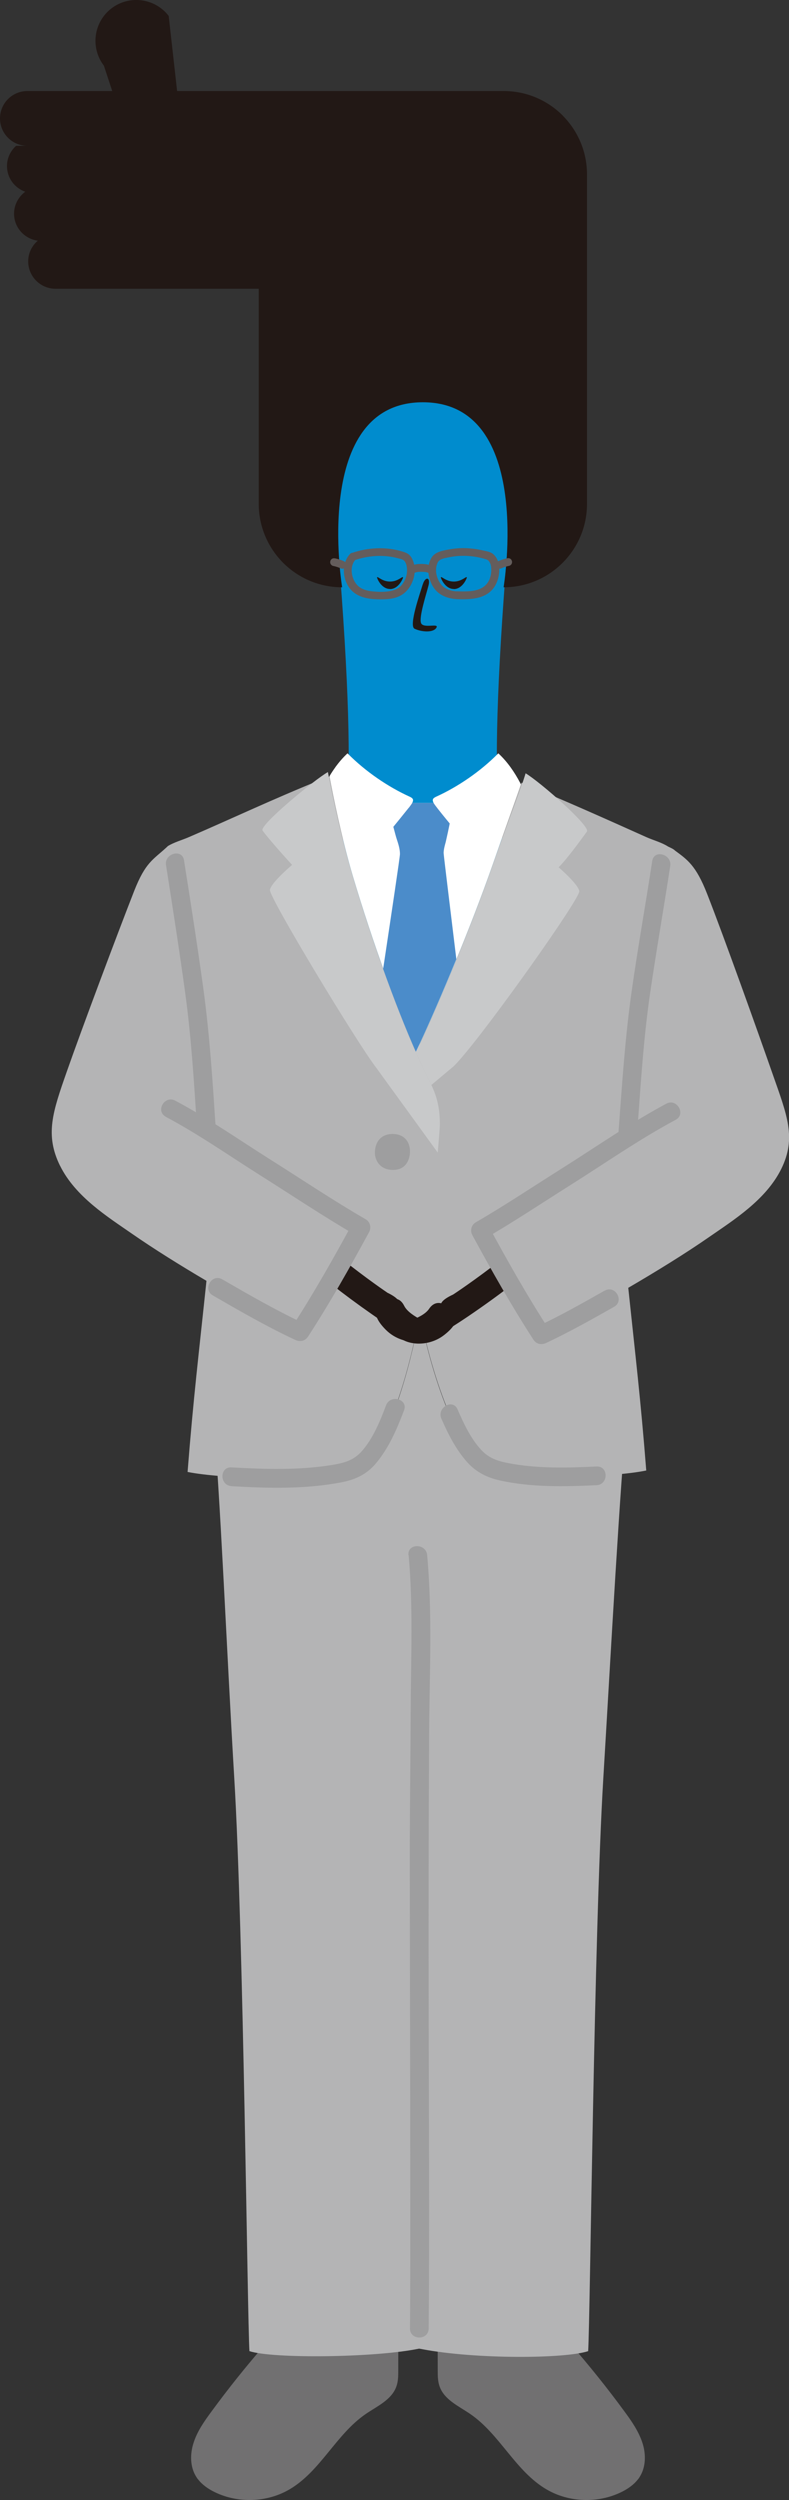 <?xml version="1.0" encoding="UTF-8"?><svg id="_レイヤー_2" xmlns="http://www.w3.org/2000/svg" viewBox="0 0 88.16 279.3"><rect x="0" y="0" width="88.16" height="279.3" fill="#333333" stroke="none"/><defs><style>.cls-1{fill:#4b8cca;}.cls-1,.cls-2,.cls-3,.cls-4,.cls-5,.cls-6,.cls-7,.cls-8,.cls-9{stroke-width:0px;}.cls-2{fill:#645d5c;}.cls-3{fill:#717071;}.cls-4{fill:#221815;}.cls-5{fill:#c8c9ca;}.cls-6{fill:#b4b4b5;}.cls-7{fill:#9e9e9f;}.cls-8{fill:#fff;}.cls-9{fill:#008cce;}</style></defs><g id="_レイヤー_1-2"><path class="cls-9" d="m32.9,127.93h28.68c1.52-51.49-11.18-1.96-3.67-80.22-5.7-9.77-15.64-9.77-21.34,0,7.51,78.25-5.19,28.73-3.67,80.22Z"/><path class="cls-4" d="m50.71,65.8c-.8,0-1.3-.82-1.45-1.26-.02-.05.04-.08.08-.06.24.12.67.49,1.37.49.7,0,1.13-.37,1.37-.49.04-.02.1.01.08.07-.16.44-.66,1.26-1.45,1.26Z"/><path class="cls-4" d="m43.58,65.8c-.8,0-1.3-.82-1.45-1.26-.02-.05.04-.08.08-.06.24.12.67.49,1.37.49.7,0,1.13-.37,1.37-.49.04-.02.1.01.08.07-.16.44-.66,1.26-1.45,1.26Z"/><path class="cls-4" d="m47.23,65.3c-.26.89-1.59,4.62-.91,4.94.78.37,2.09.47,2.44-.11.35-.57-1.5.14-1.72-.54-.23-.68.58-3.17.84-4.18.25-.98-.38-1.01-.64-.12Z"/><path class="cls-4" d="m62.87,12.9c-1.68-1.68-4.01-2.73-6.59-2.73h-.83s-.83,0-.83,0H21.13s-1.34,0-1.34,0l-.94-8.39c-1.54-2-4.4-2.37-6.4-.84-2,1.54-2.37,4.4-.84,6.4l.93,2.83H3.06c-1.69,0-3.06,1.37-3.06,3.06,0,1.69,1.37,3.06,3.06,3.06h-1.26c-.62.56-1.02,1.36-1.02,2.26,0,1.33.85,2.45,2.04,2.87-.75.56-1.25,1.45-1.25,2.45,0,1.55,1.15,2.81,2.65,3.02-.65.56-1.07,1.38-1.07,2.31,0,1.69,1.37,3.06,3.06,3.06h9.39s7.71,0,7.71,0h4.73s.87,0,.87,0v24.03c0,2.57,1.05,4.9,2.73,6.59,1.68,1.68,4.01,2.73,6.59,2.73,0,0-3.45-20.67,9.02-20.67,12.48,0,9.02,20.67,9.02,20.67,2.57,0,4.9-1.04,6.59-2.73,1.69-1.69,2.73-4.02,2.73-6.59V19.49c0-2.57-1.04-4.9-2.73-6.59Z"/><g id="group"><g id="glasses"><path class="cls-2" d="m51.1,66.94c1.51.04,3.23,0,4.15-1.39.65-.99.85-2.83-.17-3.67-.28-.24-.79-.31-1.14-.39-.42-.1-.85-.17-1.28-.21-.85-.09-1.7-.05-2.54.11-.68.13-1.49.26-1.89.89-.31.49-.42,1.13-.36,1.69.07.79.42,1.65,1.03,2.18s1.41.75,2.2.79c.56.02.56-.85,0-.87-.53-.02-1.09-.15-1.52-.48s-.7-.9-.81-1.42c-.09-.42-.06-.87.11-1.27.21-.49.81-.54,1.28-.64,1.29-.27,2.64-.2,3.9.15.32.09.47.11.64.39.13.22.18.45.19.7.02.46-.05.95-.26,1.36-.67,1.3-2.28,1.23-3.54,1.2-.56-.02-.56.85,0,.87Z"/><path class="cls-2" d="m39.55,62.61c1.26-.44,2.6-.61,3.93-.44.33.04.67.11.99.2.24.06.56.11.73.31.23.28.29.74.28,1.09-.01.56-.23,1.14-.58,1.57s-.88.62-1.4.71c-.59.1-1.25.08-1.85.02s-1.21-.21-1.65-.62c-.75-.7-1-2.17-.26-2.95.39-.41-.23-1.02-.62-.62-.92.97-.88,2.59-.17,3.67.89,1.35,2.56,1.44,4.03,1.4.71-.02,1.44-.16,2.03-.57s1-1.07,1.2-1.76c.16-.58.18-1.22,0-1.8-.09-.27-.21-.54-.4-.75-.23-.26-.54-.36-.87-.46-1.83-.56-3.83-.45-5.63.17-.53.18-.3,1.02.23.84h0Z"/><path class="cls-2" d="m46.38,63.97c.09-.04-.1.04,0,0,.03-.01.07-.02.1-.03.07-.02.14-.03.21-.05.03,0,.09,0-.03,0,.02,0,.03,0,.05,0,.04,0,.09,0,.13-.01.09,0,.18,0,.26,0s.17,0,.25.01c.04,0,.09,0,.13.01.03,0,.1.02-.03,0,.02,0,.03,0,.05,0,.08.01.15.03.23.05.03,0,.06.02.09.03.04.01.16.07.01,0,.11.05.21.08.34.04.1-.03.21-.11.26-.2.1-.19.07-.5-.16-.6-.37-.16-.78-.22-1.18-.22s-.81.04-1.16.22c-.2.1-.28.41-.16.6.13.21.38.27.6.16h0Z"/><path class="cls-2" d="m56.07,63.47s.03-.01.05-.02l-.1.04c.28-.12.58-.22.88-.28.1-.02.21-.11.26-.2.05-.09.08-.23.04-.34s-.1-.21-.2-.26c-.11-.06-.22-.07-.34-.04-.35.07-.7.2-1.03.34-.09.04-.17.17-.2.26-.03.1-.02.24.04.34s.15.17.26.2l.12.02c.08,0,.15-.02.22-.06h0Z"/><path class="cls-2" d="m38.48,62.72c-.33-.15-.68-.27-1.03-.34-.12-.02-.23-.02-.34.04-.09.05-.18.16-.2.26-.03.11-.02.24.04.34.06.09.15.18.26.2.3.06.6.16.88.28l-.1-.04s.03.01.05.02c.05.03.1.05.16.05.06.01.12.01.17,0,.1-.03.21-.11.26-.2.05-.1.08-.22.04-.34-.03-.1-.1-.21-.2-.26h0Z"/></g></g><g id="group-2"><path class="cls-3" d="m71.3,276.97c.06-.08.12-.16.17-.25.72-1.12.72-2.59.3-3.85s-1.19-2.38-1.98-3.45c-1.91-2.61-3.93-5.13-6.05-7.56-.83-.95-1.76-1.94-3-2.17.2.75-.27,1.55-.93,1.95s-1.46.49-2.23.5c-3.61.06-6.84-1.62-8.67-3.45.01,2.61-.01,3.48,0,6.09,0,.64,0,1.29.23,1.88.54,1.45,2.13,2.15,3.4,3.02,3.32,2.27,5.07,6.42,8.55,8.44,2.49,1.45,5.71,1.56,8.31.3.72-.35,1.41-.82,1.89-1.45Z"/><path class="cls-3" d="m22.11,276.97c-.06-.08-.12-.16-.17-.25-.72-1.12-.72-2.59-.3-3.85.41-1.27,1.19-2.38,1.98-3.45,1.91-2.61,3.93-5.13,6.05-7.56.83-.95,1.76-1.94,3-2.17-.2.75.27,1.55.93,1.95s1.46.49,2.23.5c3.61.06,6.84-1.62,8.67-3.45-.01,2.61.01,3.48,0,6.09,0,.64,0,1.29-.23,1.88-.54,1.45-2.13,2.15-3.4,3.02-3.32,2.27-5.07,6.42-8.55,8.44-2.49,1.45-5.71,1.56-8.31.3-.72-.35-1.41-.82-1.89-1.45Z"/><path class="cls-6" d="m44.09,157.51h0c1.04-2.76,1.9-6.04,2.55-9.19.07-.33.13-.65.19-.97.12-.01.19-.02.19-.02.44,2.37,1.48,6.53,2.96,10.13,8.02-.07,15.69-.14,20.13-.22-.86,9.01-1.82,26.83-2.7,41.46-1.04,17.22-1.46,60.12-1.69,63.96-2.57.86-12.59.92-18.56-.22,0,0-.16-.03-.33-.06-4.9,1.02-16.38,1.14-18.96.28-.23-3.84-.66-46.74-1.69-63.96-.87-14.5-1.56-31.9-2.41-40.98,4.49-.07,12.24-.14,20.33-.21Z"/><path class="cls-7" d="m45.66,173.74c.51,5.66.26,11.45.23,17.13-.02,5.41-.1,10.83-.1,16.24,0,12,.05,24.01.05,36.01,0,5.67.02,11.34-.03,17.01-.01,1.34,2.08,1.35,2.09,0,.1-11.68.02-23.36,0-35.04-.02-10.48-.01-20.95.05-31.43.04-6.6.38-13.34-.22-19.93-.12-1.33-2.21-1.34-2.09,0h0Z"/><path class="cls-6" d="m6.71,130.23c1.71,3.47,5.35,5.73,8.04,7.6,2.45,1.7,5.43,3.56,8.32,5.26-.84,8-1.46,13.07-2.11,21.35,3.87.79,14.74,1.1,18.44-.25,3.41-1.25,6.02-9.6,7.43-16.94.11,0,.19-.02.19-.02.82,4.4,3.7,14.93,7.56,16.66,3.47,1.56,13.98,1.15,17.63.39-.62-7.91-1.22-12.91-2.01-20.41,3.12-1.82,6.4-3.84,9.06-5.69,2.69-1.87,6.33-4.13,8.04-7.6,1.71-3.47.63-6.03-.95-10.54-1.66-4.75-5.45-15.37-7.35-20.21-1.24-3.16-2.2-3.79-3.58-4.81-.15-.16-.46-.3-.76-.44-.73-.47-1.63-.7-2.42-1.05-4.77-2.14-8.69-3.9-13.96-6.09-.72,2.14-1.88,5.3-3.19,9.04-2.61,7.47-6.18,15.81-8.11,19.96,0,0-.19.41-.5,1.07-.12-.28-.25-.56-.37-.85-2.06-4.78-4.58-11.73-6.69-18.81-1.24-4.16-2.19-8.92-2.59-11.11-.45.16-.77.28-.77.28-5.79,2.35-10.17,4.44-15,6.52-.75.32-1.59.55-2.29.97-.11.1-.18.17-.18.17-1.49,1.37-2.33,1.65-3.58,4.81-1.9,4.85-5.88,15.47-7.54,20.21-1.58,4.51-2.47,7.06-.76,10.54Z"/><path class="cls-5" d="m51.23,118.55c3.4-3.79,13.64-18.24,13.5-19-.1-.56-1.19-1.67-2.31-2.66,1.02-1.02,2.55-3.16,3.16-3.99.43-.58-5.2-5.52-6.85-6.51-.6,2.02-2.01,5.49-3.64,10.18-2.61,7.47-6.18,15.81-8.11,19.96,0,0-.24.37-.58.87.42.94.81,1.79,1.17,2.52.21.44.42.85.63,1.29,1.28-1.08,2.48-2.08,2.48-2.08.15-.15.34-.34.55-.58Z"/><path class="cls-5" d="m46.28,125.13c.88,1.22,1.8,2.48,2.63,3.63.15-1.7.24-2.86.24-3.16,0-2.89-.85-4.13-1.58-5.68-2.21-4.44-5.51-13.11-8.15-21.99-1.5-5.03-2.57-10.48-2.78-11.68-1.45.81-7.72,5.96-7.3,6.54.57.79,2.35,2.81,3.3,3.83-1.17,1.01-2.38,2.21-2.48,2.79-.14.78,9.9,17.36,11.9,19.9,0,0,2,2.77,4.22,5.82Z"/><path class="cls-8" d="m37.49,85.68c.4-.54.84-1.06,1.34-1.52,1.99,2.02,4.53,3.75,6.96,4.85.14.07.3.15.35.3.04.13-.02.27-.08.39h2.39c-.06-.12-.12-.26-.08-.39.05-.15.21-.23.35-.3,2.43-1.1,4.97-2.83,6.96-4.85,1.02.94,1.82,2.12,2.43,3.28,0,0,.04.07.1.19-.73,2.14-1.86,5.22-3.12,8.85-2.61,7.47-6.18,15.81-8.11,19.96l-.5,1.06c-2.12-4.78-4.82-12.14-7.06-19.65-1.24-4.18-2.2-8.96-2.6-11.14.2-.35.43-.69.67-1.02Z"/><path class="cls-1" d="m45.69,90.23c.2-.26.33-.45.37-.53.87,0,1.55,0,2.39,0,.09.19.69.94,1.44,1.86.12.14.24.29.36.44-.14.69-.25,1.21-.41,1.91-.03.14-.07.29-.11.43-.08.31-.16.63-.16.96,0,.2.74,6.23,1.42,11.85-1.54,3.76-3.01,7.11-4.02,9.29l-.5,1.07c-1.11-2.5-2.38-5.7-3.66-9.27l.04-.25c.86-5.73,1.84-12.26,1.84-12.58,0-.58-.19-1.15-.37-1.7-.07-.21-.22-.77-.37-1.34.23-.28.45-.55.66-.81.42-.52.8-.99,1.07-1.33Z"/><path class="cls-7" d="m71.18,126.77c.39-5.29.7-10.62,1.47-15.87.69-4.73,1.52-9.44,2.24-14.16.2-1.31-1.81-1.88-2.01-.56-.74,4.83-1.6,9.64-2.29,14.48-.76,5.34-1.1,10.73-1.5,16.1-.1,1.34,1.99,1.33,2.09,0h0Z"/><path class="cls-7" d="m45.81,128.63c0-.96-.53-1.95-1.99-1.95-1.37.04-1.93,1.02-1.93,2.11,0,.8.53,1.91,2.03,1.91s1.89-1.24,1.89-2.07Z"/><path class="cls-7" d="m18.55,96.65c.74,4.69,1.47,9.39,2.12,14.1.7,5.05,1.01,10.15,1.34,15.24.09,1.33,2.18,1.34,2.09,0-.34-5.17-.67-10.35-1.37-15.48-.66-4.81-1.41-9.61-2.17-14.41-.21-1.32-2.22-.76-2.01.56h0Z"/><path class="cls-7" d="m25.86,166.03c4.08.24,8.35.35,12.38-.45,1.53-.3,2.79-.91,3.8-2.14,1.43-1.72,2.32-3.81,3.11-5.89.47-1.26-1.54-1.8-2.01-.56-.67,1.78-1.45,3.7-2.72,5.14-.93,1.05-2.03,1.32-3.38,1.54-3.66.59-7.49.47-11.18.26-1.34-.08-1.34,2.01,0,2.09h0Z"/><path class="cls-7" d="m66.67,163.83c-3.26.16-6.68.25-9.9-.38-1.18-.23-2.14-.55-2.98-1.45-1.2-1.29-1.98-2.97-2.67-4.56-.54-1.23-2.34-.17-1.8,1.05.76,1.74,1.64,3.48,2.92,4.9.98,1.08,2.17,1.67,3.57,1.99,3.51.79,7.28.71,10.85.54,1.34-.06,1.35-2.15,0-2.09h0Z"/><path class="cls-4" d="m43.25,144.4c1.3.62,1.47,1.08,1.3,1.4-.27.5-.16,1.12.21,1.56,1.27,1.49,2.73,3.6-3.21-.54-1.62-1.13-3.14-2.26-4.57-3.38.44-.88.74-1.82,1-2.97,3.06,2.44,5.27,3.92,5.27,3.92Z"/><path class="cls-4" d="m49.08,147.56c.38-.44.47-1.06.22-1.58-.15-.32.05-.77,1.33-1.36t0,0s2.38-1.55,5.6-4.07c.06,1.13.52,2.1.94,3-1.52,1.17-3.14,2.34-4.88,3.52-6,4.05-4.52,1.97-3.23.5Z"/><path class="cls-4" d="m50.63,146.55s1.26.84-1.01,2.6-5.56.82-5.37-.68c.08-.67,2.85-1,3.7-2.26s2.1-.42,2.69.34Z"/><path class="cls-4" d="m42.44,145.86s-1.35.68.68,2.71c2.03,2.03,5.41,1.51,5.41,0,0-.68-2.71-1.35-3.38-2.71-.68-1.35-2.03-.68-2.71,0Z"/><path class="cls-7" d="m67.55,144.19c-2.49,1.41-5,2.83-7.59,4.04l1.43.37c-2.45-3.78-4.67-7.71-6.82-11.67l-.37,1.43c3.26-1.89,6.4-3.99,9.59-6,3.87-2.44,7.67-5.1,11.71-7.26,1.18-.63.13-2.44-1.05-1.8-4.03,2.16-7.84,4.82-11.71,7.26-3.19,2.01-6.33,4.11-9.59,6-.5.29-.64.93-.37,1.43,2.15,3.96,4.37,7.88,6.82,11.67.33.51.9.62,1.43.37,2.59-1.22,5.1-2.63,7.59-4.04,1.17-.66.12-2.47-1.05-1.8h0Z"/><path class="cls-7" d="m18.51,124.76c3.66,1.94,7.12,4.37,10.61,6.57s7.05,4.59,10.68,6.69l-.37-1.43c-2.15,3.96-4.37,7.88-6.82,11.67l1.43-.37c-3.16-1.48-6.2-3.23-9.21-4.97-1.17-.67-2.22,1.13-1.05,1.8,3.01,1.74,6.06,3.5,9.21,4.97.53.25,1.1.13,1.43-.37,2.45-3.78,4.67-7.71,6.82-11.67.27-.49.13-1.14-.37-1.43-3.63-2.1-7.13-4.45-10.68-6.69s-6.96-4.63-10.61-6.57c-1.19-.63-2.24,1.17-1.05,1.8h0Z"/></g></g></svg>